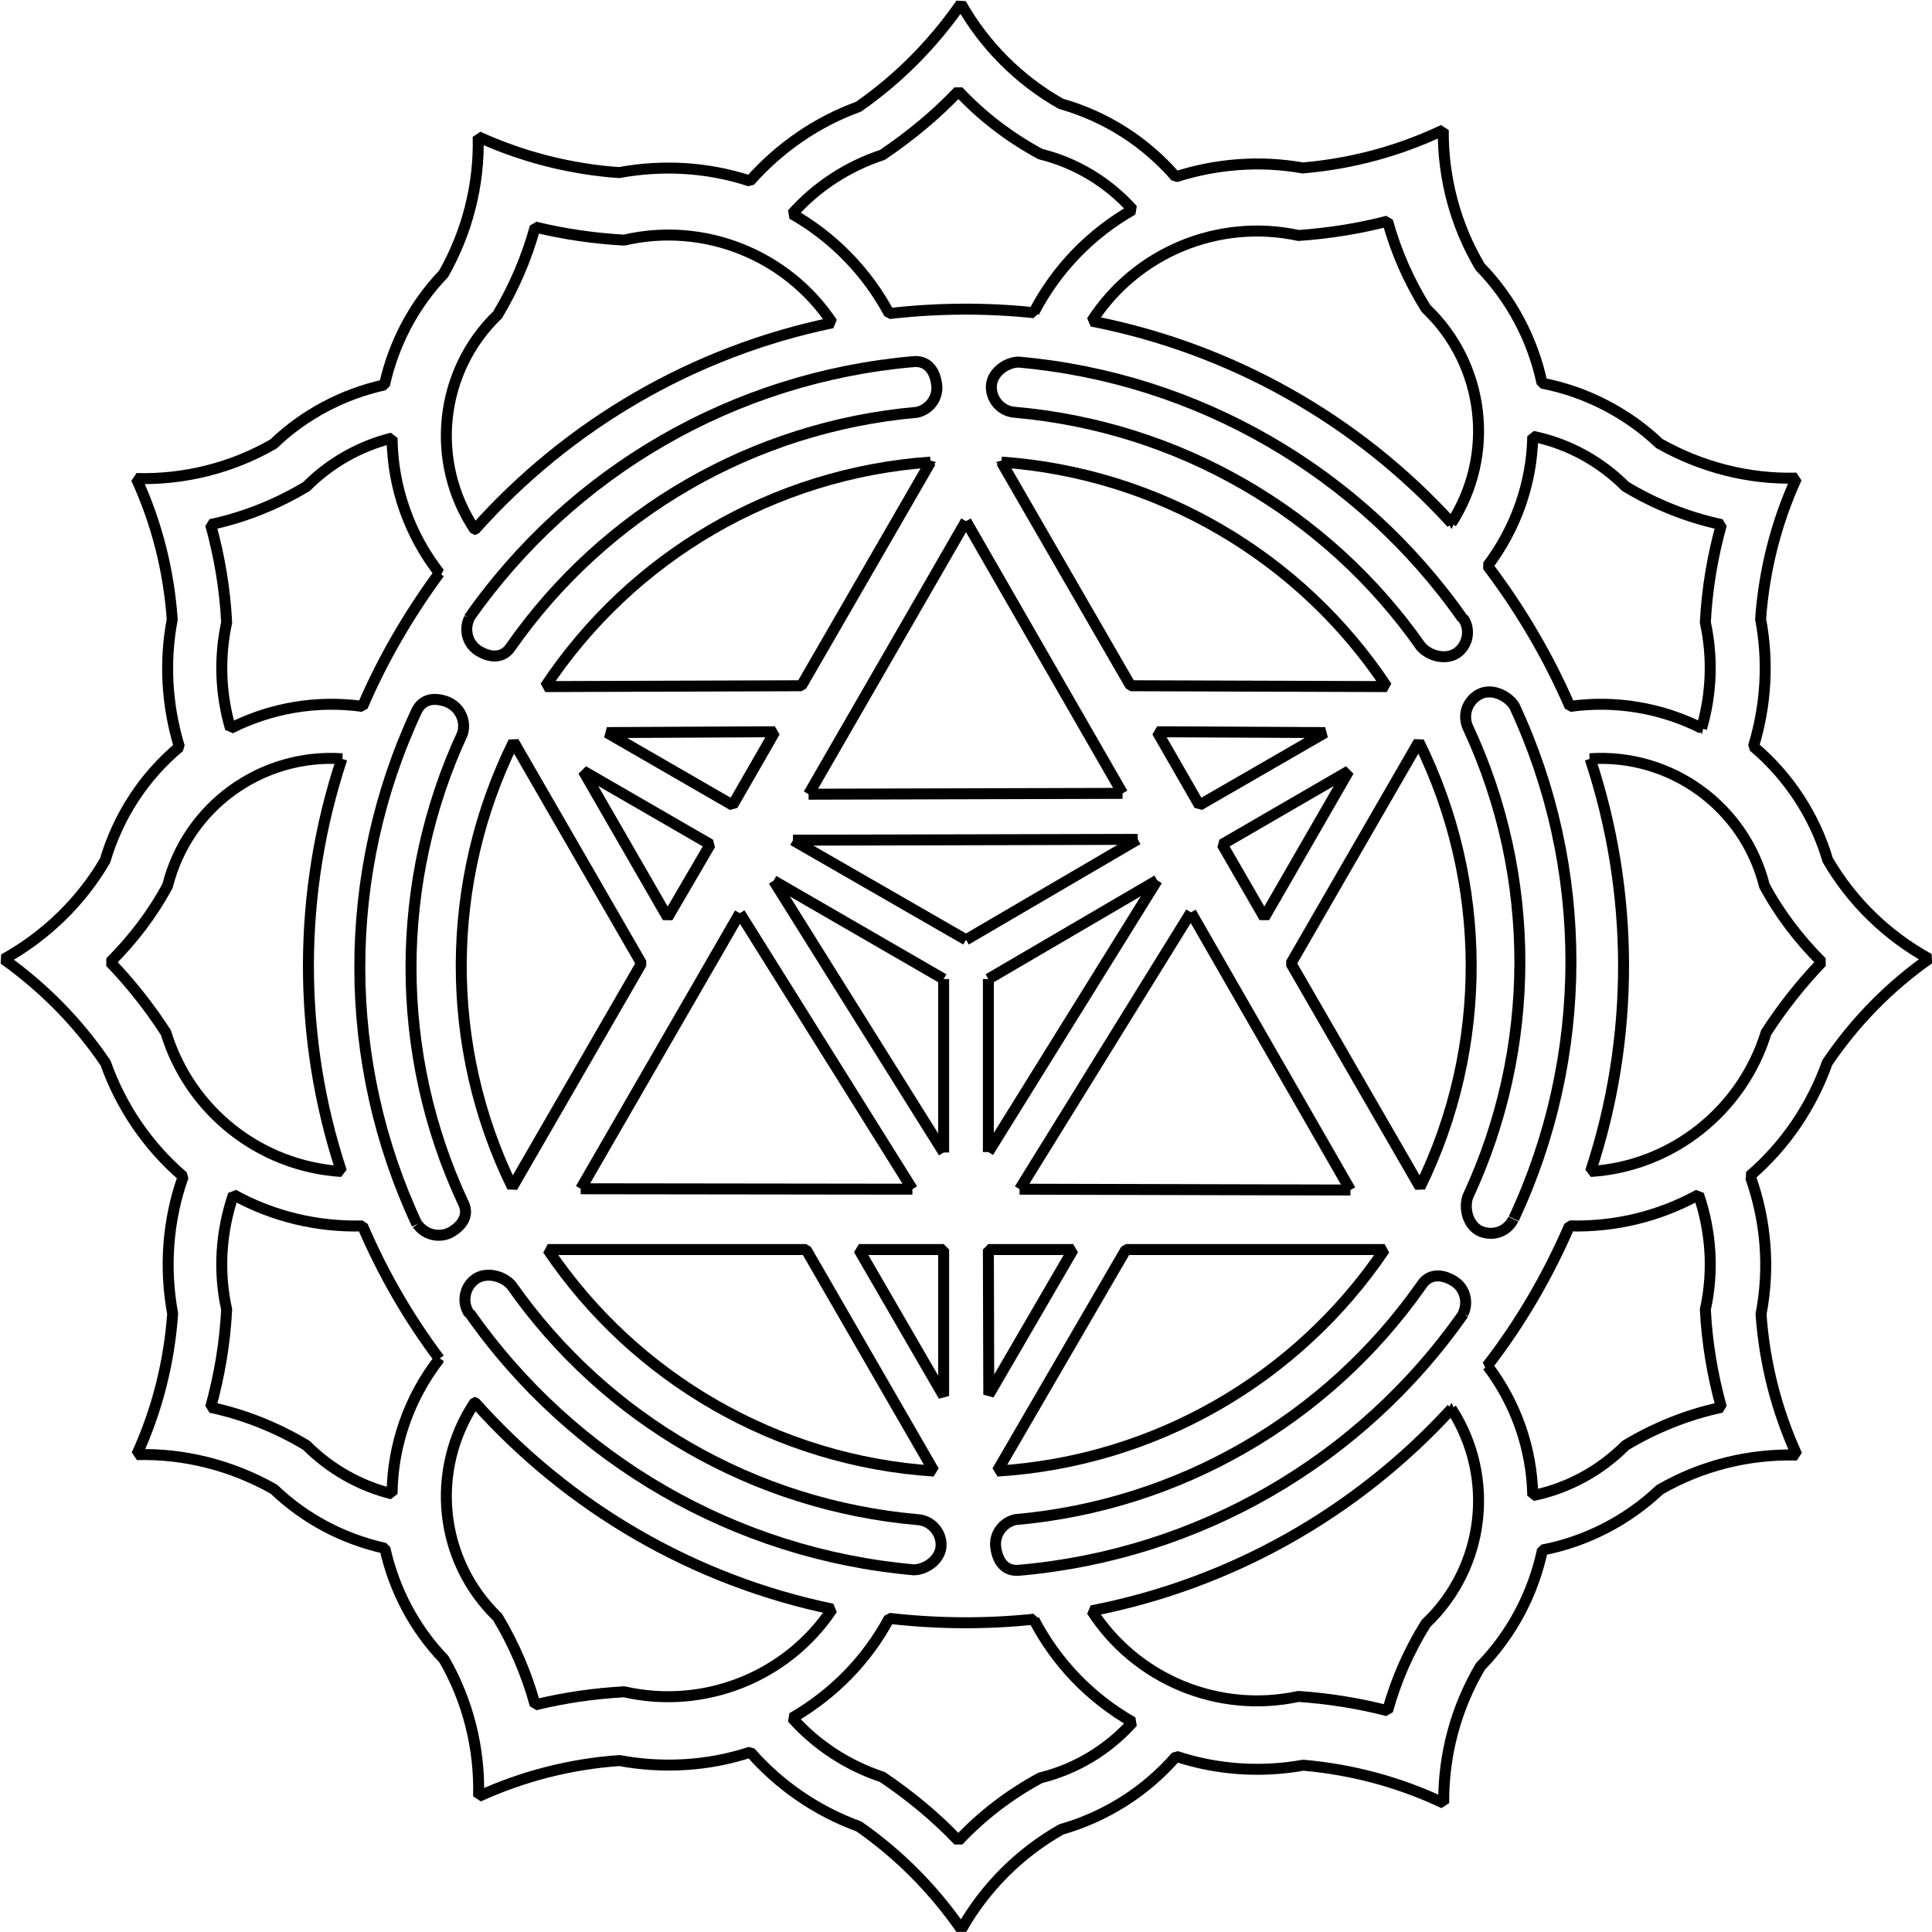 <?xml version="1.0" encoding="UTF-8"?>
<!DOCTYPE svg PUBLIC "-//W3C//DTD SVG 1.1//EN" "http://www.w3.org/Graphics/SVG/1.1/DTD/svg11.dtd">
<!-- Creator: CorelDRAW 2019 (64-Bit) -->
<svg xmlns="http://www.w3.org/2000/svg" xml:space="preserve" width="61.413mm" height="61.41mm" version="1.1" style="shape-rendering:geometricPrecision; text-rendering:geometricPrecision; image-rendering:optimizeQuality; fill-rule:evenodd; clip-rule:evenodd"
viewBox="0 0 4.578 4.578"
 xmlns:xlink="http://www.w3.org/1999/xlink"
 xmlns:xodm="http://www.corel.com/coreldraw/odm/2003">
 <defs>
  <style type="text/css">
   <![CDATA[
    .str0 {stroke:black;stroke-width:0.026;stroke-linejoin:bevel;stroke-miterlimit:22.926}
    .fil0 {fill:none}
   ]]>
  </style>
 </defs>
 <g id="_0">
  <path class="fil0 str0" d="M4.033 1.726c-0.097,-0.049 -0.206,-0.067 -0.313,-0.052 -0.051,-0.118 -0.117,-0.23 -0.195,-0.333 0.067,-0.089 0.105,-0.196 0.107,-0.307 0.084,0.017 0.16,0.059 0.22,0.119 0.07,0.042 0.147,0.073 0.227,0.09 -0.021,0.076 -0.034,0.153 -0.038,0.232 0.018,0.083 0.015,0.169 -0.009,0.251z"/>
  <path class="fil0 str0" d="M3.439 1.24c0.105,-0.162 0.08,-0.376 -0.06,-0.509 -0.04,-0.064 -0.071,-0.134 -0.091,-0.207 -0.069,0.018 -0.14,0.029 -0.211,0.034 -0.19,-0.041 -0.385,0.04 -0.49,0.203 0.328,0.064 0.628,0.232 0.853,0.479z"/>
  <path class="fil0 str0" d="M1.112 1.465c-0.014,0.029 -0.003,0.064 0.025,0.079 0.028,0.016 0.057,0.015 0.074,-0.012 0.223,-0.318 0.575,-0.521 0.962,-0.555 0.031,-0.007 0.052,-0.037 0.046,-0.069 -0.005,-0.032 -0.023,-0.054 -0.055,-0.051 -0.424,0.037 -0.809,0.259 -1.053,0.608"/>
  <path class="fil0 str0" d="M2.205 1.095c-0.371,0.026 -0.708,0.223 -0.913,0.532l0.607 -0.002 0.306 -0.53z"/>
  <path class="fil0 str0" d="M2.45 0.74c0.053,-0.102 0.134,-0.186 0.234,-0.243 -0.058,-0.065 -0.134,-0.111 -0.219,-0.132 -0.072,-0.039 -0.138,-0.089 -0.194,-0.149 -0.054,0.057 -0.115,0.107 -0.18,0.151 -0.082,0.027 -0.156,0.075 -0.214,0.14 0.097,0.055 0.177,0.137 0.23,0.236 0.114,-0.013 0.229,-0.014 0.343,-0.002z"/>
  <path class="fil0 str0" d="M1.125 1.255c-0.107,-0.16 -0.085,-0.375 0.054,-0.509 0.039,-0.065 0.069,-0.135 0.089,-0.208 0.069,0.017 0.14,0.027 0.211,0.031 0.189,-0.044 0.386,0.035 0.493,0.196 -0.328,0.068 -0.624,0.24 -0.847,0.49z"/>
  <path class="fil0 str0" d="M3.767 1.798c0.193,-0.013 0.367,0.114 0.414,0.301 0.036,0.067 0.082,0.127 0.136,0.181 -0.049,0.051 -0.094,0.108 -0.132,0.167 -0.057,0.185 -0.223,0.317 -0.416,0.329 0.105,-0.318 0.104,-0.661 -0.001,-0.978z"/>
  <path class="fil0 str0" d="M0.811 1.798c-0.193,-0.013 -0.367,0.114 -0.414,0.301 -0.036,0.067 -0.082,0.127 -0.136,0.181 0.049,0.051 0.094,0.108 0.132,0.167 0.057,0.186 0.223,0.317 0.416,0.329 -0.105,-0.318 -0.104,-0.661 0.001,-0.978z"/>
  <path class="fil0 str0" d="M4.146 2.787c0.084,-0.072 0.147,-0.165 0.184,-0.269 0.065,-0.096 0.146,-0.179 0.241,-0.246 -0.1,-0.055 -0.183,-0.136 -0.24,-0.234 -0.031,-0.105 -0.093,-0.199 -0.176,-0.269 0.03,-0.098 0.036,-0.201 0.017,-0.302 0.008,-0.115 0.037,-0.229 0.085,-0.334 -0.114,0.003 -0.226,-0.026 -0.325,-0.082 -0.077,-0.073 -0.174,-0.123 -0.278,-0.143 -0.022,-0.104 -0.073,-0.2 -0.147,-0.276 -0.058,-0.098 -0.088,-0.21 -0.087,-0.324 -0.105,0.05 -0.217,0.08 -0.333,0.09 -0.101,-0.018 -0.204,-0.01 -0.301,0.021 -0.072,-0.083 -0.166,-0.143 -0.272,-0.173 -0.099,-0.056 -0.181,-0.138 -0.237,-0.237 -0.066,0.095 -0.148,0.178 -0.243,0.244 -0.099,0.036 -0.187,0.097 -0.257,0.176 -0.1,-0.033 -0.207,-0.039 -0.31,-0.02 -0.115,-0.008 -0.229,-0.037 -0.334,-0.085 0.003,0.114 -0.026,0.226 -0.082,0.325 -0.07,0.073 -0.118,0.164 -0.14,0.263 -0.099,0.022 -0.19,0.07 -0.263,0.14 -0.099,0.057 -0.211,0.085 -0.325,0.082 0.048,0.105 0.077,0.218 0.085,0.334 -0.019,0.1 -0.013,0.204 0.017,0.302 -0.084,0.07 -0.145,0.164 -0.176,0.269 -0.057,0.098 -0.141,0.179 -0.24,0.234 0.094,0.067 0.176,0.15 0.241,0.246 0.037,0.104 0.1,0.197 0.184,0.269 -0.037,0.104 -0.045,0.216 -0.025,0.325 -0.008,0.115 -0.037,0.229 -0.085,0.334 0.114,-0.003 0.226,0.026 0.325,0.082 0.073,0.07 0.164,0.118 0.263,0.14 0.022,0.099 0.07,0.19 0.14,0.263 0.057,0.099 0.085,0.211 0.082,0.325 0.105,-0.048 0.218,-0.077 0.334,-0.085 0.103,0.019 0.21,0.013 0.31,-0.02 0.069,0.079 0.158,0.14 0.257,0.176 0.095,0.066 0.177,0.149 0.243,0.244 0.056,-0.099 0.138,-0.181 0.237,-0.237 0.105,-0.03 0.2,-0.09 0.272,-0.173 0.097,0.032 0.201,0.039 0.301,0.021 0.115,0.01 0.228,0.04 0.333,0.09 -0.001,-0.114 0.029,-0.226 0.087,-0.324 0.074,-0.076 0.125,-0.172 0.147,-0.276 0.104,-0.02 0.201,-0.07 0.278,-0.143 0.099,-0.057 0.211,-0.085 0.325,-0.082 -0.048,-0.105 -0.077,-0.218 -0.085,-0.334 0.021,-0.109 0.012,-0.221 -0.025,-0.325z"/>
  <path class="fil0 str0" d="M1.041 1.358c-0.071,-0.091 -0.111,-0.204 -0.112,-0.32 -0.077,0.019 -0.147,0.059 -0.203,0.115 -0.07,0.042 -0.147,0.073 -0.227,0.09 0.021,0.076 0.034,0.153 0.038,0.232 -0.018,0.083 -0.015,0.169 0.009,0.251 0.097,-0.049 0.206,-0.067 0.313,-0.052 0.048,-0.112 0.11,-0.218 0.182,-0.316z"/>
  <path class="fil0 str0" d="M3.439 3.338c0.105,0.162 0.08,0.376 -0.06,0.509 -0.04,0.064 -0.071,0.134 -0.091,0.207 -0.069,-0.018 -0.14,-0.029 -0.211,-0.034 -0.19,0.041 -0.385,-0.04 -0.49,-0.203 0.329,-0.064 0.627,-0.232 0.853,-0.479z"/>
  <path class="fil0 str0" d="M2.45 3.838c0.053,0.102 0.134,0.186 0.234,0.243 -0.058,0.065 -0.134,0.111 -0.219,0.132 -0.072,0.039 -0.138,0.089 -0.194,0.149 -0.054,-0.057 -0.115,-0.107 -0.18,-0.151 -0.082,-0.027 -0.156,-0.075 -0.214,-0.14 0.097,-0.056 0.177,-0.137 0.23,-0.236 0.114,0.013 0.229,0.014 0.343,0.002z"/>
  <path class="fil0 str0" d="M1.125 3.323c-0.107,0.161 -0.085,0.375 0.054,0.509 0.039,0.065 0.069,0.135 0.089,0.208 0.069,-0.017 0.14,-0.027 0.211,-0.031 0.189,0.043 0.386,-0.035 0.493,-0.196 -0.328,-0.068 -0.624,-0.24 -0.847,-0.49z"/>
  <path class="fil0 str0" d="M3.525 3.237c0.067,0.088 0.105,0.196 0.107,0.307 0.084,-0.017 0.16,-0.059 0.22,-0.119 0.07,-0.042 0.147,-0.073 0.227,-0.09 -0.021,-0.076 -0.034,-0.153 -0.038,-0.232 0.02,-0.09 0.014,-0.184 -0.016,-0.272 -0.094,0.052 -0.2,0.077 -0.306,0.074 -0.051,0.118 -0.116,0.23 -0.195,0.332z"/>
  <path class="fil0 str0" d="M1.041 3.22c-0.071,0.091 -0.111,0.204 -0.112,0.32 -0.077,-0.019 -0.147,-0.059 -0.203,-0.115 -0.07,-0.042 -0.147,-0.073 -0.227,-0.09 0.021,-0.076 0.034,-0.153 0.038,-0.232 -0.02,-0.09 -0.014,-0.184 0.016,-0.272 0.094,0.052 0.2,0.077 0.306,0.074 0.048,0.112 0.109,0.218 0.182,0.315z"/>
  <line class="fil0 str0" x1="1.833" y1="2.087" x2="2.236" y2= "2.32" />
  <line class="fil0 str0" x1="1.879" y1="1.991" x2="2.289" y2= "2.227" />
  <line class="fil0 str0" x1="2.236" y1="2.731" x2="2.236" y2= "2.32" />
  <line class="fil0 str0" x1="2.342" y1="2.73" x2="2.342" y2= "2.32" />
  <line class="fil0 str0" x1="2.742" y1="2.086" x2="2.342" y2= "2.32" />
  <line class="fil0 str0" x1="2.696" y1="1.989" x2="2.289" y2= "2.227" />
  <line class="fil0 str0" x1="1.753" y1="2.164" x2="1.376" y2= "2.817" />
  <line class="fil0 str0" x1="1.376" y1="2.817" x2="2.162" y2= "2.818" />
  <line class="fil0 str0" x1="2.236" y1="2.731" x2="1.833" y2= "2.087" />
  <line class="fil0 str0" x1="2.162" y1="2.818" x2="1.753" y2= "2.164" />
  <line class="fil0 str0" x1="2.742" y1="2.086" x2="2.342" y2= "2.73" />
  <line class="fil0 str0" x1="2.822" y1="2.162" x2="2.416" y2= "2.818" />
  <line class="fil0 str0" x1="2.416" y1="2.818" x2="3.2" y2= "2.82" />
  <line class="fil0 str0" x1="3.2" y1="2.82" x2="2.822" y2= "2.162" />
  <line class="fil0 str0" x1="2.66" y1="1.88" x2="2.289" y2= "1.235" />
  <line class="fil0 str0" x1="2.289" y1="1.235" x2="1.916" y2= "1.882" />
  <line class="fil0 str0" x1="1.879" y1="1.991" x2="2.696" y2= "1.989" />
  <line class="fil0 str0" x1="1.916" y1="1.882" x2="2.66" y2= "1.88" />
  <polygon class="fil0 str0" points="1.438,1.736 1.836,1.734 1.736,1.908 "/>
  <polygon class="fil0 str0" points="1.582,2.174 1.382,1.827 1.683,2.001 "/>
  <path class="fil0 str0" d="M1.52 2.283l-0.303 -0.525c-0.164,0.332 -0.166,0.722 -0.003,1.055l0.306 -0.53z"/>
  <path class="fil0 str0" d="M2.373 1.095c0.37,0.026 0.708,0.223 0.913,0.532l-0.607 -0.002 -0.306 -0.53z"/>
  <polygon class="fil0 str0" points="3.14,1.736 2.742,1.734 2.842,1.908 "/>
  <polygon class="fil0 str0" points="2.996,2.174 3.196,1.827 2.896,2.001 "/>
  <path class="fil0 str0" d="M3.059 2.283l0.303 -0.525c0.164,0.332 0.166,0.722 0.003,1.055l-0.306 -0.53z"/>
  <path class="fil0 str0" d="M3.281 2.961c-0.208,0.308 -0.547,0.502 -0.918,0.525l0.305 -0.525 0.612 0z"/>
  <polygon class="fil0 str0" points="2.343,3.305 2.543,2.961 2.342,2.961 "/>
  <polygon class="fil0 str0" points="2.035,2.961 2.236,3.308 2.236,2.961 "/>
  <path class="fil0 str0" d="M1.91 2.961l0.303 0.525c-0.37,-0.024 -0.708,-0.218 -0.915,-0.525l0.612 0z"/>
  <path class="fil0 str0" d="M3.467 1.465c0.018,0.026 0.012,0.062 -0.013,0.081 -0.025,0.019 -0.066,0.01 -0.087,-0.014 -0.223,-0.318 -0.575,-0.521 -0.962,-0.555 -0.032,-0.002 -0.056,-0.029 -0.056,-0.06 0,-0.032 0.033,-0.058 0.064,-0.059 0.423,0.037 0.809,0.26 1.053,0.608"/>
  <path class="fil0 str0" d="M1.112 3.113c-0.018,-0.026 -0.012,-0.062 0.013,-0.081 0.025,-0.019 0.066,-0.01 0.087,0.014 0.223,0.318 0.575,0.521 0.962,0.555 0.032,0.002 0.056,0.029 0.056,0.06 -0,0.032 -0.033,0.058 -0.064,0.059 -0.423,-0.037 -0.809,-0.26 -1.053,-0.608"/>
  <path class="fil0 str0" d="M3.467 3.113c0.014,-0.029 0.003,-0.064 -0.025,-0.079 -0.028,-0.016 -0.057,-0.015 -0.074,0.012 -0.223,0.318 -0.575,0.521 -0.962,0.555 -0.031,0.007 -0.052,0.037 -0.046,0.069 0.005,0.032 0.023,0.054 0.055,0.051 0.424,-0.037 0.809,-0.259 1.053,-0.608"/>
  <path class="fil0 str0" d="M0.989 2.901c0.018,0.026 0.054,0.034 0.081,0.018 0.028,-0.017 0.042,-0.042 0.027,-0.07 -0.164,-0.352 -0.164,-0.759 -0.001,-1.111 0.009,-0.031 -0.007,-0.063 -0.037,-0.075 -0.03,-0.011 -0.058,-0.007 -0.072,0.022 -0.18,0.386 -0.179,0.831 0.001,1.216"/>
  <path class="fil0 str0" d="M3.586 2.889c-0.014,0.029 -0.047,0.041 -0.077,0.029 -0.029,-0.012 -0.041,-0.052 -0.031,-0.082 0.164,-0.352 0.165,-0.758 0.001,-1.111 -0.014,-0.029 -0.003,-0.063 0.025,-0.079 0.028,-0.016 0.066,-0 0.084,0.026 0.18,0.385 0.179,0.831 -0.001,1.216"/>
 </g>
</svg>
